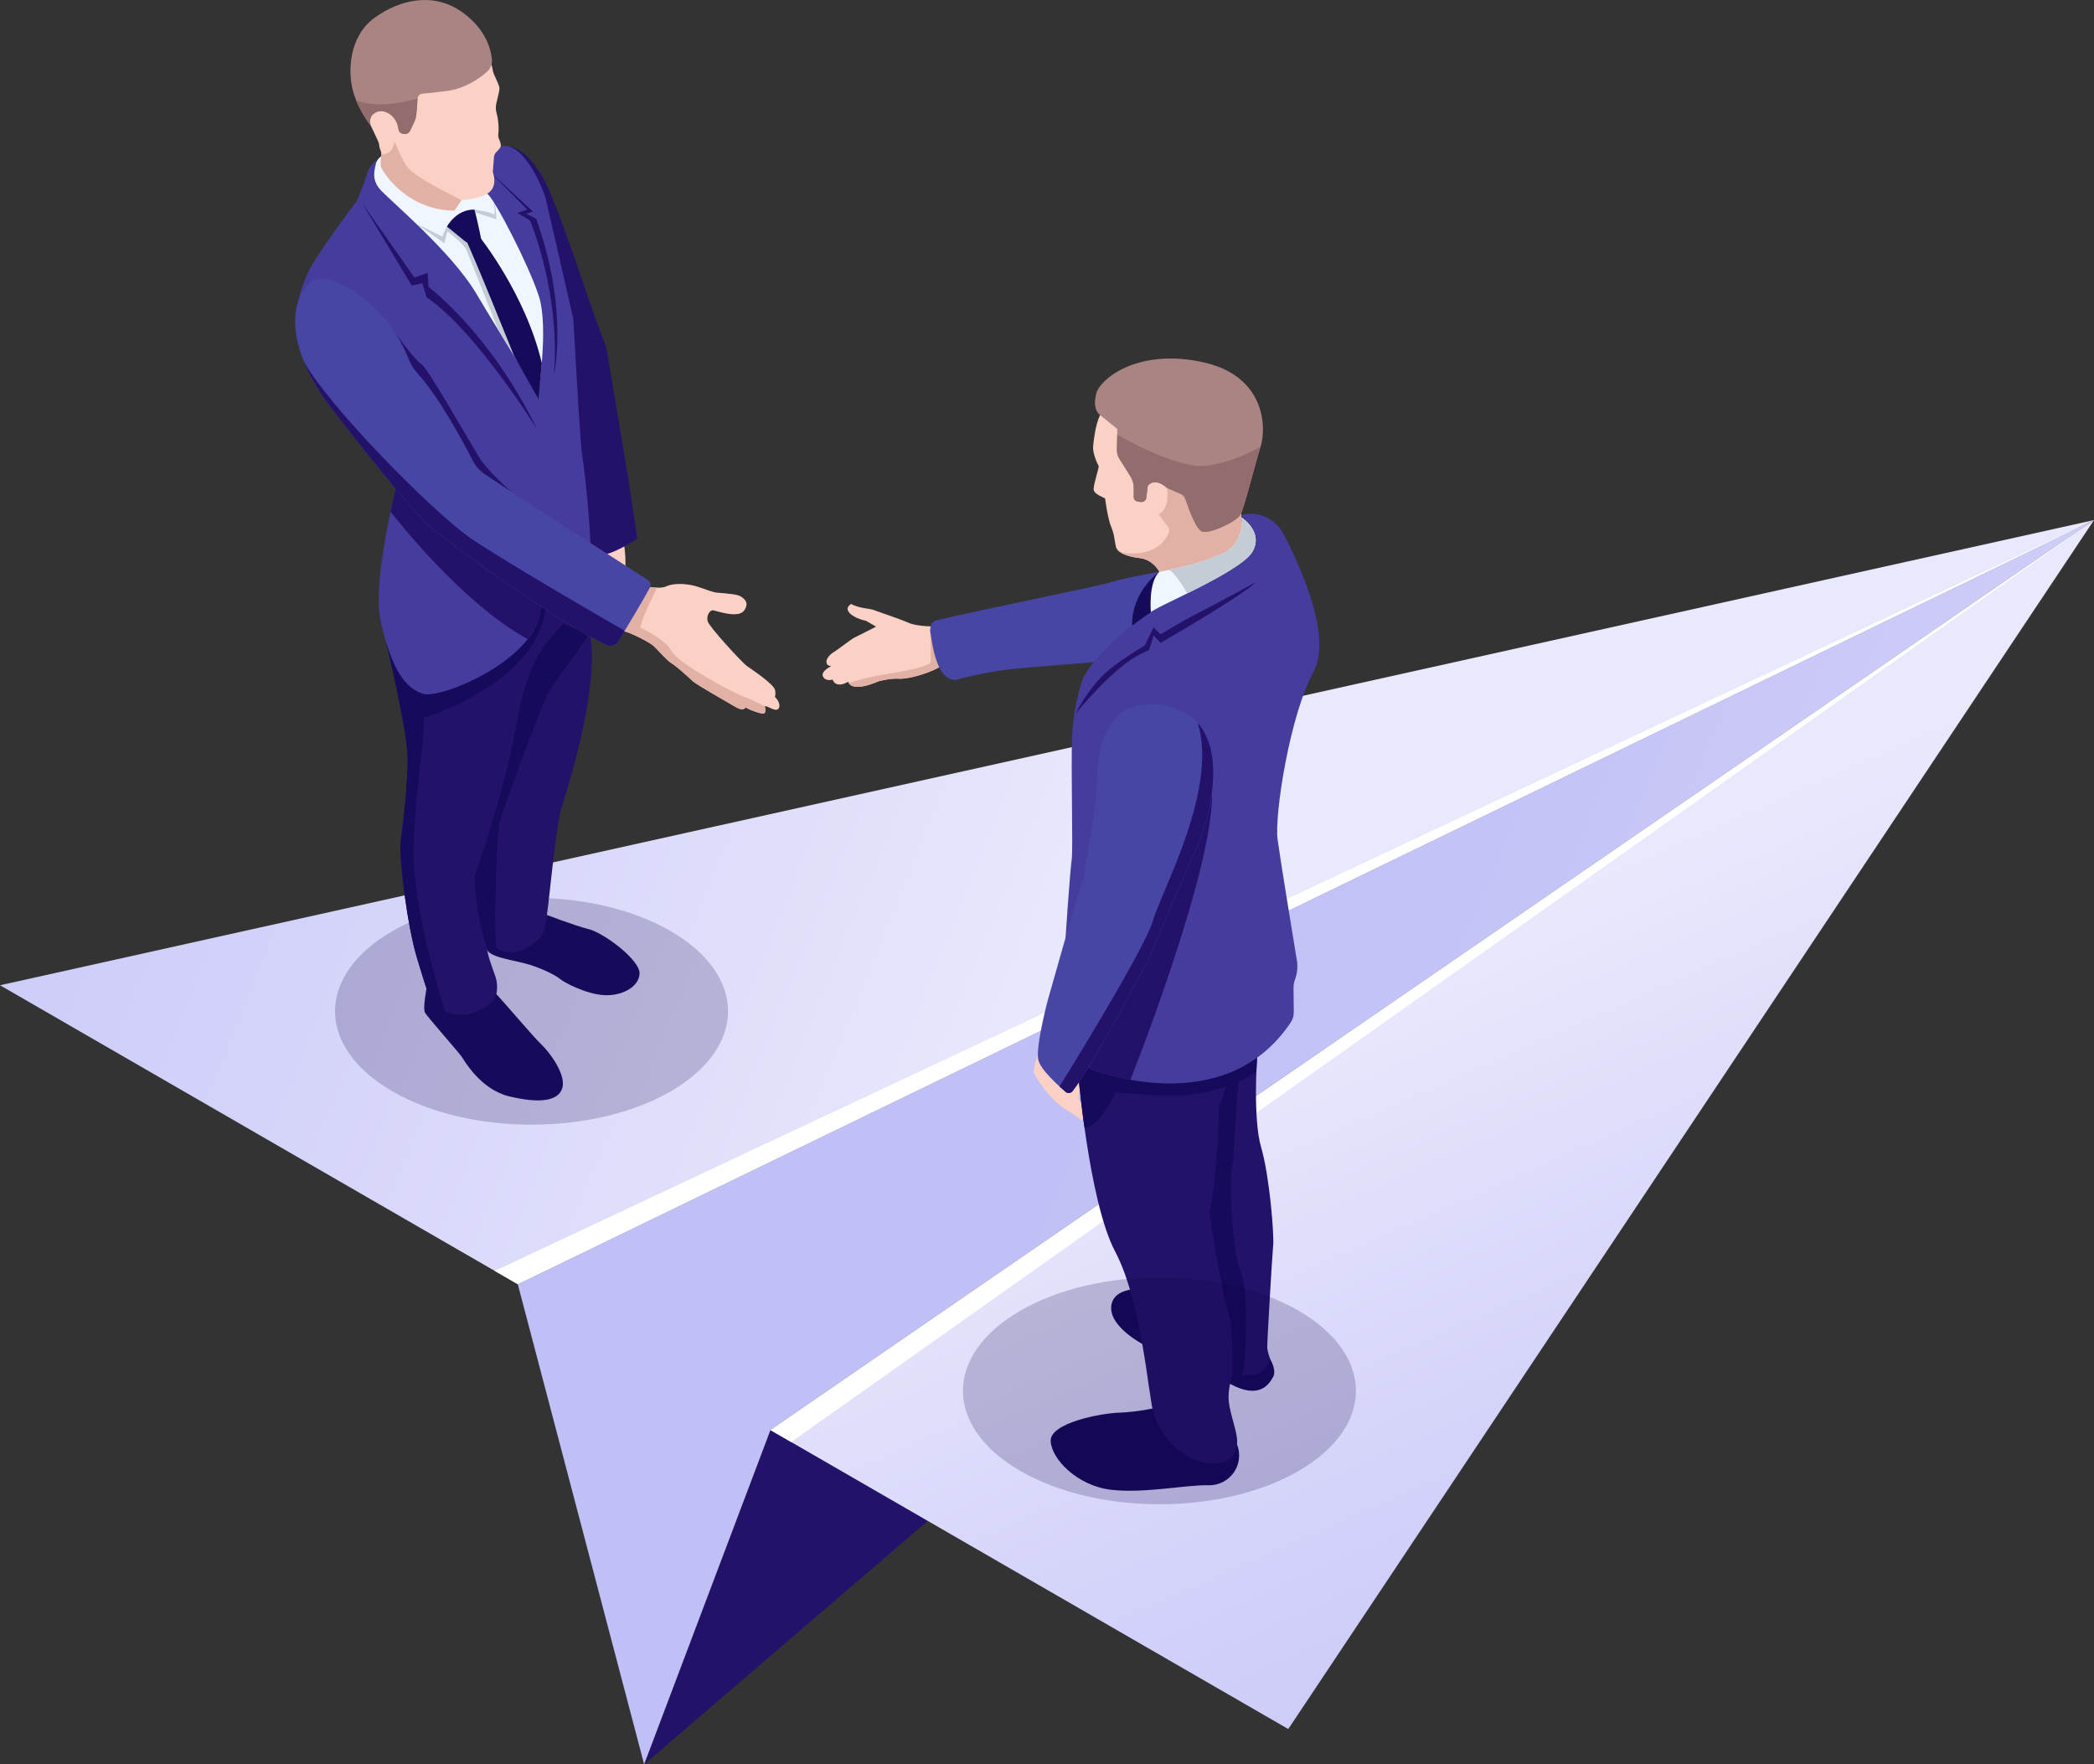 <?xml version="1.0" encoding="utf-8"?>
<!-- Generator: Adobe Illustrator 21.0.0, SVG Export Plug-In . SVG Version: 6.00 Build 0)  -->
<svg version="1.1" id="Layer_1" xmlns="http://www.w3.org/2000/svg" xmlns:xlink="http://www.w3.org/1999/xlink" x="0px" y="0px"
	 viewBox="0 0 505.35 425.79" style="enable-background:new 0 0 505.35 425.79;" xml:space="preserve">
<rect x="0" y="0" width="505.35" height="425.79" fill="#333333" stroke="none"/>
<style type="text/css">
	.st0{fill:#24126A;}
	.st1{fill:url(#SVGID_1_);}
	.st2{fill:url(#SVGID_2_);}
	.st3{fill:url(#SVGID_3_);}
	.st4{fill:#FFFFFF;}
	.st5{fill:#FCD1C5;}
	.st6{fill:#160A5B;}
	.st7{fill:#E2B1A6;}
	.st8{fill:#4846A5;}
	.st9{fill:#453C9E;}
	.st10{fill:#AA8383;}
	.st11{fill:#936D6D;}
	.st12{fill:#F0F6FF;}
	.st13{fill:#C4CCD6;}
	.st14{opacity:0.2;fill:#0B0244;}
</style>
<g>
	<g>
		<polygon class="st0" points="155.45,425.79 505.35,125.51 185.93,345.12 		"/>
		<g>
			<linearGradient id="SVGID_1_" gradientUnits="userSpaceOnUse" x1="-190.734" y1="13.147" x2="277.767" y2="202.594">
				<stop  offset="0" style="stop-color:#C0BFF6"/>
				<stop  offset="0.294" style="stop-color:#C5C4F7"/>
				<stop  offset="0.64" style="stop-color:#D3D2F9"/>
				<stop  offset="1" style="stop-color:#E9E9FD"/>
			</linearGradient>
			<polygon class="st1" points="505.35,125.51 124.96,309.92 0,237.77 			"/>
			<linearGradient id="SVGID_2_" gradientUnits="userSpaceOnUse" x1="472.239" y1="520.814" x2="342.762" y2="228.815">
				<stop  offset="0" style="stop-color:#C0BFF6"/>
				<stop  offset="0.294" style="stop-color:#C5C4F7"/>
				<stop  offset="0.64" style="stop-color:#D3D2F9"/>
				<stop  offset="1" style="stop-color:#E9E9FD"/>
			</linearGradient>
			<polygon class="st2" points="505.35,125.51 185.93,345.12 310.9,417.27 			"/>
			<linearGradient id="SVGID_3_" gradientUnits="userSpaceOnUse" x1="240.298" y1="237.239" x2="590.219" y2="386.408">
				<stop  offset="0" style="stop-color:#C0BFF6"/>
				<stop  offset="0.294" style="stop-color:#C5C4F7"/>
				<stop  offset="0.64" style="stop-color:#D3D2F9"/>
				<stop  offset="1" style="stop-color:#E9E9FD"/>
			</linearGradient>
			<polygon class="st3" points="185.93,345.12 505.35,125.51 124.96,309.92 155.45,425.79 			"/>
		</g>
		<polygon class="st4" points="119.4,306.71 505.35,125.51 124.96,309.92 		"/>
		<polygon class="st4" points="185.93,345.12 505.35,125.51 190.93,348.01 		"/>
	</g>
	<g>
		<g>
			<path class="st5" d="M250.71,253.65c0,0-1.34,4.02-1.22,4.99c0.12,0.97,2.89,4.77,3.08,4.89c0.19,0.12,2.54,3.11,5.16,4.54
				c2.63,1.44,2.83,2.15,3.08,2.18c0.24,0.03,0.64-0.22,0.64-0.22s0.39-2.75-0.77-4.09c-1.15-1.33,0.57-3.31,0.57-3.31l-2.98-7.78
				L250.71,253.65z"/>
			<path class="st6" d="M279.29,339.68c0,0-4.67,1.09-9.17,1.24c-4.51,0.15-16.8,2.48-16.56,6.88c0.24,4.42,6.53,10.77,14.51,11.72
				c7.98,0.96,18.29-1.23,23.5-1.08c5.21,0.15,8.88-4.96,6.95-9.87C296.6,343.68,279.29,339.68,279.29,339.68z"/>
			<path class="st6" d="M306.5,327.94c0,0,1.65,2.67,0.77,4.3c-0.88,1.63-3.2,5.68-10.42,1.72c-7.2-3.95-21.18-9.63-21.18-9.63
				s-8.02-4.2-7.49-9.12c0.53-4.89,7.97-4.12,7.97-4.12L306.5,327.94z"/>
			<path class="st5" d="M226.15,151.2c0,0-4.76,0.06-6.86-0.89c-2.1-0.95-8.19-2.95-8.57-3.15c-0.38-0.2-3.74-0.42-5.28-1.41
				c0,0-1.72,0.84-0.36,2.23c1.36,1.39,3.92,1.84,3.92,1.84l2.42,1.41c0,0-4.89,2.51-5.33,2.7c-0.44,0.19-4.54,3.3-4.95,3.5
				c-0.41,0.19-2.24,1.62-1.53,2.88c0,0,0.07,0.29,0.98,0.48c0,0-2.62,1.19-1.97,2.48c0.65,1.29,2.31,0.73,2.31,0.73
				s0.63,2.31,3.79,0.52c0,0,0.37,2.87,7.38-0.13c0,0,2.83-0.75,4.9-0.6c2.07,0.14,7.72-1.31,10.74-3.44
				C230.75,158.22,226.15,151.2,226.15,151.2z"/>
			<path class="st7" d="M216.99,163.79c2.07,0.14,7.72-1.31,10.74-3.44c2.03-1.43,0.61-5.08-0.54-7.31
				c-1.43-0.69-2.69-1.26-2.69-1.26s0.21,6.95,0.06,7.99c-0.16,1.04-6.43,2.28-10.45,2.87c-4.03,0.59-9.31,2.15-9.31,2.15
				c0.31,0.63,1.66,2.01,7.28-0.4C212.09,164.39,214.92,163.64,216.99,163.79z"/>
			<path class="st8" d="M281.31,137.71c0,0-9.91,1.73-13.28,2.81c-3.27,1.04-31.68,6.66-42.08,9.21c-0.66,0.16-1.17,0.69-1.32,1.37
				c-0.13,0.54-0.21,1.19-0.07,1.73c0.29,1.18,1.29,12.94,7.06,11.02c1.73-0.58,6.83-1.64,10.9-2.18
				c4.07-0.54,21.43-1.87,21.43-1.87l29.37-16.81L281.31,137.71z"/>
			<path class="st0" d="M260.04,257.38c0,0,2.62,32.42,9.08,44.65c6.53,12.38,7.97,34.87,9.3,39.15c1.33,4.3,5.55,10.47,12.36,11.8
				c6.81,1.33,8.03-3.15,7.75-5.85c-0.28-2.69-2.08-7.05-2.04-9.97c0.04-2.91,0.77-4.28,0.9-5.62c0,0,7.79,2.27,9.12-3.61
				c0,0-0.6-1.71-0.68-2.59c-0.08-0.88,1.18-22.24,1.43-24.84c0.25-2.59-0.87-16.66-2.91-23.64c-2.02-6.92-0.97-21.66-0.97-21.66
				l-22.55-3.29L260.04,257.38z"/>
			<path class="st6" d="M296.64,257.51c0,0-0.2,5.06-2.45,9.3c0,0-0.32,17.17-2.3,25.82c0,0,2.54,17.35,4.25,22.8
				c1.72,5.48,1.25,16.11,1.25,16.11s0.89,0.32,2.16,0.37s1.84-21.04-0.05-24.79c-1.88-3.73-3.02-20.32-2.17-25.38
				c0.85-5.04,0.9-19.51,1.94-22.06c1.03-2.54-1.15-3.92-1.15-3.92L296.64,257.51z"/>
			<path class="st6" d="M279.81,137.98c0,0-6.78,4.7-6.59,13l4.98-0.98C278.21,149.99,276.9,140.79,279.81,137.98z"/>
			<path class="st6" d="M280.03,264.44c14.96,0.57,23.17-5.83,23.17-5.83c0.08-2.05,0.17-3.39,0.17-3.39l-22.55-3.29l-20.79,5.45
				c0,0,0.52,6.42,1.67,14.62c3.67,0.42,7.44-8.36,7.44-8.36l10.28,0.72C279.42,264.36,265.05,263.87,280.03,264.44z"/>
			<path class="st9" d="M262.94,257.89c0,0,32.34,13.25,48.61-11.23c0.46-0.7,0.69-1.56,0.68-2.42l-0.06-5.77
				c-0.01-0.73,0.12-1.46,0.37-2.14l0,0c0.54-1.46,0.69-3.05,0.43-4.61c-1.07-6.48-3.97-24.17-4.64-29.09
				c-0.81-6.01,2.97-30.1,8.68-40.53c5.64-10.3-7.68-33.98-7.68-33.98s-3.29-5.56-10.02-3.79c0,0,6.28,4.56,2.69,9.19
				c-3.61,4.66-14.16,8.25-14.16,8.25s-19.57,9.68-26.4,21.7c0,0-2.38,6.25-2.7,14.19c-0.33,8,0.27,27.16-0.11,29.8
				c-0.38,2.65-1.68,20.75-1.59,21.6C257.13,229.9,262.94,257.89,262.94,257.89z"/>
			<path class="st0" d="M272.79,260.63c0,0,20.24-50.79,19.71-69.49c-0.52-18.33-28.93,36.51-28.93,36.51l-0.63,30.23
				C262.94,257.89,269.07,260.16,272.79,260.63z"/>
			<path class="st8" d="M263.4,200.15c0.77-4.2,1.25-8.43,1.37-12.66c0.21-7.37,2.51-19.6,16.01-17.27
				c19.02,3.28,10.33,29.51,8.16,34.06c-2.19,4.58-10.88,25.16-11.34,26.33c-0.43,1.1-13.96,26.61-18.73,32.69
				c-0.44,0.56-1.19,0.63-1.71,0.19c-1.87-1.59-6.07-5.37-6.59-7.75c-0.67-3.06,2.23-14.13,2.23-14.13s7.83-27.8,8.48-29.1
				C261.75,211.55,262.15,206.95,263.4,200.15z"/>
			<path class="st5" d="M280.13,138.59c0,0-1.46-3.47-4.98-3.89c-3.52-0.42-5.51-1.42-5.84-2.73c-0.33-1.3-0.32-2.88-1.15-4.83
				c-0.82-1.95-1.47-6.72-1.45-6.83c0.01-0.11-2.66-0.97-2.77-2.15c-0.11-1.18,1.35-5.36,1.2-5.69c-0.15-0.33-1.55-2.94-1.32-4.94
				c0.23-2,0.54-4.91,1.65-7.36c1.11-2.44,8.89-17.31,28.3-9.2c19.53,8.17,4.21,24.39,5.93,35.08c0,0,1.7,2.27-1.58,6.02
				C294.83,135.84,285.53,136.51,280.13,138.59z"/>
			<path class="st7" d="M298.12,132.07c3.28-3.75,1.58-6.02,1.58-6.02c-0.24-1.48-0.14-3.08,0.14-4.74l-7.72,1.33
				c0,0-11.18-10.29-10.47-4.87c0.71,5.45-2.07,6.34-2.07,6.34l2.28,3c0.58,0.77,0.21,1.65-0.29,2.48
				c-3.34,5.49-11.19,3.69-11.21,3.7c0.97,0.65,2.57,1.15,4.78,1.41c3.52,0.42,4.98,3.89,4.98,3.89
				C285.53,136.51,294.83,135.84,298.12,132.07z"/>
			<g>
				<path class="st10" d="M264.72,94.46c0,0-1.43,3.99,0.75,5.71c2.19,1.73,4.17,3.36,4.17,3.36l-0.1,5.07
					c-0.01,0.73,0.18,1.45,0.57,2.07l2.71,4.32c0.52,0.83,0.8,1.81,0.78,2.8l-0.02,2.07c-0.01,0.61,0.43,1.12,1.02,1.2l0.73,0.09
					c0.64,0.08,1.23-0.38,1.31-1.04l0.36-2.86c0,0,1.5-2.28,4.65,0.52l2.85,1.23c0.8,0.34,1.41,1.01,1.7,1.84
					c0.76,2.22,2.4,6.6,3.67,7.34c1.72,1.01,8.5-2.34,9.43-3.86c0.93-1.51,3.41-11.7,4.93-16.56c1.5-4.83,0.95-16.9-13.53-20.26
					C276.25,84.15,266.8,90.12,264.72,94.46z"/>
				<path class="st11" d="M299.3,124.33c0.93-1.51,3.41-11.7,4.93-16.56c0,0-5.68,3.63-12.98,4.61c-7.31,0.98-21.63-7.49-21.63-7.49
					l-0.07,3.72c-0.01,0.73,0.18,1.45,0.57,2.07l2.71,4.32c0.52,0.83,0.8,1.81,0.78,2.8l-0.02,2.07c-0.01,0.61,0.43,1.12,1.02,1.2
					l0.73,0.09c0.64,0.08,1.23-0.38,1.31-1.04l0.36-2.86c0,0,1.5-2.28,4.65,0.52l4.12,1.77c0,0,2.38,7.63,4.09,8.63
					C291.59,129.19,298.37,125.84,299.3,124.33z"/>
			</g>
			<path class="st12" d="M299.58,124.82c0,0,5.54,3.55,2.64,8.39c-2.92,4.87-23.45,13.26-24.48,14.54c0,0-0.67-7.33,2.08-9.76
				c0,0,15.66-2.77,18.17-6.69C300.47,127.38,299.58,124.82,299.58,124.82z"/>
			<path class="st13" d="M299.58,124.82c0,0,0.89,2.57-1.6,6.47c-1.89,2.97-11.31,5.27-15.79,6.22l0,0c0,0,1.64,0.96,4.32,5.7
				c6.33-3.13,14.01-7.16,15.71-10C305.12,128.36,299.58,124.82,299.58,124.82z"/>
			<path class="st0" d="M289.06,174.5c4.96,15.98-8.73,40.4-10.76,47.53c-2.05,7.19-22.61,40.18-22.61,40.18
				c0.55,0.5,1.06,0.95,1.46,1.29c0.52,0.44,1.27,0.36,1.71-0.19c4.77-6.08,18.3-31.6,18.73-32.69c0.46-1.17,9.15-21.75,11.34-26.33
				C290.67,200.63,296.62,182.96,289.06,174.5z"/>
			<path class="st0" d="M303.04,140.52c0,0-9.17,5.02-13.63,7.28c-4.47,2.27-9.36,5.29-9.36,5.29l-1.67-1.7l-2.12,4.4
				c0,0-7.03,4.04-10.35,7.44c-3.33,3.42-5.87,7.9-6.24,8.92c0,0,8.87-11.14,15.78-14.4l1.86-0.89l1.11-3.5l1.65,1.79
				C280.07,155.15,300.21,143.54,303.04,140.52z"/>
		</g>
		<path class="st14" d="M161.81,263.4c-18.52,10.69-48.54,10.69-67.06,0c-18.52-10.69-18.52-28.03,0-38.72
			c18.52-10.69,48.54-10.69,67.06,0C180.33,235.37,180.33,252.71,161.81,263.4z"/>
		<path class="st14" d="M313.34,355.01c-18.52,10.69-48.54,10.69-67.06,0c-18.52-10.69-18.52-28.03,0-38.72
			c18.52-10.69,48.54-10.69,67.06,0C331.86,326.99,331.86,344.32,313.34,355.01z"/>
		<g>
			<g>
				<path class="st5" d="M156.05,141.59c0,0,3.41,0.58,4.66-0.06c1.25-0.64,4.51-1.07,8.3,0.28c3.79,1.35,3.47,1.15,4.97,1.29
					c1.49,0.15,3.92,0.3,4.71,0.8c0.79,0.5,2.29,1.45,0.9,3.43c-1.39,1.99-6.59,0.12-7.44-0.04c-0.85-0.16-1.77,1.34-1.35,2.69
					c0.42,1.35,8.26,9.92,9.49,10.78c1.23,0.85,6.53,4.4,6.76,5.79c0.23,1.4-0.07,1.6-0.07,1.6s1.54,1.4,1,2.69
					c-0.55,1.3-2.95-0.69-3.4-0.39c0,0,0.39,1.44-0.2,1.71c-0.59,0.26-4.03-1.07-4.44-1.48c0,0-0.4,1.11-2.36-0.04
					c-1.96-1.14-9.48-5.42-10.36-6.23c-0.88-0.81-3.84-3.54-5.06-4.28c-1.22-0.73-3.32-3.22-4.37-4.2c-1.05-0.98-5.71-3.34-7.5-3.69
					C148.52,151.92,156.05,141.59,156.05,141.59z"/>
				<path class="st7" d="M162.04,157.09c-1.73-3.15-7.52-5.6-7.52-5.6c0.39-2.57,4.08-9.66,4.08-9.66l0,0
					c-1.28-0.02-2.55-0.24-2.55-0.24s-7.53,10.33-5.75,10.67c1.78,0.34,6.45,2.71,7.5,3.69c1.05,0.98,3.15,3.47,4.37,4.2
					c1.22,0.73,4.18,3.47,5.06,4.28c0.88,0.81,8.4,5.08,10.36,6.23c1.96,1.15,2.36,0.04,2.36,0.04c0.41,0.41,3.85,1.75,4.44,1.48
					c0.59-0.26,0.2-1.71,0.2-1.71s-2.42-1.37-4.9-2.25C177.19,167.35,163.78,160.25,162.04,157.09z"/>
				<path class="st5" d="M150.42,130.22c0,0,0.74,3.85,0.47,6.99c-0.27,3.15-6.57-0.97-6.34-1.51c0.24-0.54,2.99-5.28,2.99-5.28
					L150.42,130.22z"/>
				<path class="st0" d="M122.92,35.42c0,0,3.5-0.16,7.75,6.83c4.1,6.73,11.31,30.81,15.09,40.04c0.34,0.82,0.58,1.67,0.73,2.55
					c1.23,7.21,6.98,41.1,7.25,45.18c0,0-4.39,2.92-7.21,3.64l-6.2-2.06l-6.1-61.45l-9.89-32.45L122.92,35.42z"/>
				<path class="st6" d="M103.11,237.61c0,0-1.18,5.68-0.54,6.79c0.65,1.1,8.04,9.45,8.82,10.58c0.78,1.12,4.59,7.96,11.59,9.63
					c7.01,1.67,11.78,1.24,12.73-2.06c0.95-3.28-3.17-8.74-5.07-10.5c-1.9-1.76-9.9-11.28-11.37-12.66c-1.46-1.38-3.58-1.6-3.58-1.6
					l-9.13,1.59L103.11,237.61z"/>
				<path class="st6" d="M131.44,220.6c0,0,6.99,2.71,10.64,3.63c3.66,0.92,12.37,7.43,12.27,10.7c-0.1,3.28-4.39,5.54-8.74,5.22
					c-4.36-0.32-9.53-3.1-10.38-3.84c-0.84-0.74-3.83-2.37-7.4-3.49c-3.56-1.11-9.31-1.66-10.26-3.56c-0.95-1.9-1.08-5.82-1.08-5.82
					L131.44,220.6z"/>
				<path class="st0" d="M115.65,219.41c0.05-0.34,0.29-0.9,0.34-1.13c0.32-1.73,0.02-8.76,0.02-8.76l-1.54,2.11
					c0,0,1.08,7.04,3.19,18.04c0.53,2.79,2,5.67,2.21,7.25c0.64,4.71-2.16,5.63-2.16,5.63c-5.68,4.27-10.53,1.69-12.28,0.32
					c-1.74-1.37-2.33-3.58-4.75-11.51c-2.4-7.87-4.49-24.51-3.97-28.47c0.46-3.49,1.73-13.23,1.66-19.93
					c-0.06-6.66-5.18-27.93-5.18-27.93l21.17-4.11l14.45-7.49l11.03,1.66c0,0,1.4-4.66,2.85,9.84c1.48,14.71-7.44,40.74-7.44,40.74
					c-2.35,12.89-2.95,27.71-4.29,29.72c-1.34,2.01-6.61,6.75-11.49,3.07c-0.9-0.68-1.92-1.39-2.45-2.11L115.65,219.41z"/>
				<path class="st6" d="M114.47,211.63c0,0,6.96-18.95,10.26-37.33c3.24-18.05,8.87-20.59,11.2-23.83c0,0,3.52,1.61,5.38,1.93
					c0.23,0.04,0.43,0.06,0.6,0.05c1.55-0.05-7.78,11.57-9.46,14.56c-1.68,2.99-11.34,28.57-12.01,32.1
					c-0.67,3.54-1.36,28.22-0.58,29.63c0.78,1.42-2.67-1.07-2.67-1.07S115.07,222.22,114.47,211.63z"/>
				<path class="st6" d="M132.54,144l-3.72-0.56l-14.45,7.49l-21.17,4.11c0,0,5.12,21.28,5.18,27.93c0.06,6.7-1.2,16.44-1.66,19.93
					c-0.52,3.92,1.57,20.59,3.97,28.47c1.05,3.44,1.75,5.8,2.36,7.49c0.95,4.48,4.34,5.2,4.34,5.2s-8.3-25.71-7.57-40.75
					c0.72-14.83,2.85-27.17,2.46-30.04c0,0,24.11-7.41,28.63-22.97C131.6,147.85,132.14,145.78,132.54,144z"/>
				<path class="st9" d="M90.78,38.72c0,0-1.71,1.44-2.08,2.91c-0.37,1.47-2.49,6.7-2.49,6.7s-10.08,13.38-11.9,17.48
					C72.48,69.93,71.9,73,71.9,73l26.7,32.87c0,0-9.35,32.23-6.74,43.98c2.64,11.89,6.07,16.32,10.27,17.6
					c4.21,1.29,26.66-7.95,28.21-19.73c1.53-11.64,0.91-13.12,0.91-13.12s10.49,2.8,11.14,0.12c0.65-2.67-1.32-21.88-1.86-24.63
					c-0.54-2.74-2.15-33.05-2.15-33.05s-6.39-27.96-6.75-29.33c-0.36-1.38-4.33-11.88-9.44-12.47c-5.1-0.59-11.46,7.53-11.46,7.53
					L90.78,38.72z"/>
				<path class="st12" d="M91.98,37.71c0,0-1.05,0.71-1.28,1.87c-0.22,1.16-1.1,3.47,0.8,5.87c1.9,2.41,17.28,14.95,23.5,25.5
					c6.29,10.66,14.07,22.55,14.73,25.01c0,0,2.84-16.88,0.27-24.64c-2.54-7.71-10.7-23.41-12.42-24.58
					c-1.72-1.17-12.3-2.17-12.3-2.17L91.98,37.71z"/>
				<path class="st13" d="M107.86,54.68c0,0-0.83,1.37-1.08,2.44c0,0-4.47-2.28-6.33-3.12l6.85,4.76c0,0,0.4-2.49,0.75-2.87
					c0,0,3.91,2.99,4.46,4.32c0.55,1.33,7.78,19.5,7.78,19.5l3.8,6.2l0.98-1.5l-6.22-16.93c0,0-3.5-5.33-3.55-5.45
					c-0.05-0.12-2.42-5.85-2.42-5.85L107.86,54.68z"/>
				<path class="st6" d="M107.86,54.68c0,0,2.27-4.25,6.68-4.09c0,0,1.27,5.24,1.62,7.37c0,0-2.84,1.22-3.98,0.23
					C111.02,57.21,107.86,54.68,107.86,54.68z"/>
				<path class="st6" d="M115.49,56.84c0,0,11.32,13.95,15.27,30.8l-0.82,8.69l-5.95-10.61c0,0-9.75-24.37-12.02-28.83
					C109.7,52.44,115.49,56.84,115.49,56.84z"/>
				<path class="st0" d="M96.73,112.81c-0.76,2.98-1.65,6.69-2.49,10.66c0.01,0.01,16.76,21.87,33.11,30.78
					c1.59-2.04,2.69-4.22,2.99-6.51c0.81-6.15,1.02-9.46,1.03-11.21l-19.02-14.42L96.73,112.81z"/>
				<path class="st0" d="M95.6,80.69c0,0,4.84,6.61,6.13,7.21c1.29,0.6,11.76,18.96,13.88,22.42c2.13,3.47,7.77,8.33,7.77,8.33
					l-5.33,0.52L97.18,91.18L95.6,80.69z"/>
				<path class="st8" d="M98.56,86.52c-2.1-5.29-5.39-9.93-9.63-13.47c-4.82-4.03-11.13-7.96-14.48-4.42
					c-5.88,6.21-3.38,17.92,4.79,28.87c8.26,11.08,21.28,26.85,24.36,29.5c2.95,2.55,28.21,21.55,42.69,28.65
					c1.08,0.53,2.34,0.12,2.98-0.94c2-3.3,6.14-10.17,7.62-13c0.3-0.58,0.12-1.31-0.41-1.65c-5.29-3.4-31.72-20.39-39.55-25.67
					c-1.2-0.81-2.17-1.92-2.85-3.24c-2.29-4.46-8.17-15.45-13.34-21.06c-0.92-1-1.63-2.19-2.14-3.47
					C98.58,86.58,98.57,86.55,98.56,86.52z"/>
				<path class="st0" d="M117.99,41.22l9.25,9.35l-2.39,0.83l3.05,1.77c0,0,7.4,17.47,5.78,37.26c0,0,3.67-15.56-4.28-37.62
					l-2.46-1.25l1.66-0.53L117.99,41.22z"/>
				<path class="st5" d="M91.78,36.13c0.17,0.36,0.26,0.76,0.23,1.16c-0.07,0.83-0.17,2.23-0.09,2.82
					c0.11,0.88,5.91,10.64,17.75,10.72c0,0,1.42-2.12,1.7-2.53c0,0,4.79-0.22,6.79-1.97c1.99-1.74,0.77-4.8,0.77-4.8l0.29-3.66
					c0.04-0.44,0.23-0.86,0.55-1.16c0.42-0.4,0.98-0.99,1.08-1.42c0.1-0.44-0.18-1.2-0.41-1.71c-0.16-0.35-0.22-0.73-0.18-1.12
					c0.11-0.92,0.2-2.89-0.46-5.35c-0.19-0.71-0.19-1.45-0.02-2.16c0.3-1.17,0.71-2.89,0.76-3.5c0.08-0.96-1.55-3.51-1.62-4.51
					c-0.07-1-1.47-4.41-1.47-4.41s-8.81-16.35-23.02-9.27c-14.32,7.13-6.86,22.44-5.09,26.77c0,0,1.71,3.53,2.01,4.32
					C91.61,35.01,91.43,35.37,91.78,36.13z"/>
				<path class="st10" d="M118.71,14.26c0.12,1.16-0.32,2.3-1.19,3.07c-1.72,1.52-5.15,4.02-9.68,4.62
					c-3.19,0.42-4.93,0.58-5.88,0.64c-0.64,0.04-1.15,0.55-1.18,1.2c-0.07,1.19-0.18,3-0.35,4.21c-0.07,0.49-0.21,0.96-0.42,1.41
					L99,31.54c-0.25,0.53-0.8,0.86-1.37,0.81l-0.23-0.02c-0.64-0.05-1.16-0.54-1.24-1.19l-0.01-0.09c-0.22-1.68-1.21-3.17-2.71-3.88
					c-0.76-0.36-1.62-0.52-2.47-0.16c-2.45,1.01-1.43,3.39-1.43,3.39s-2.97-3.57-4.32-8.33c-1.34-4.73-1.03-13.29,5.16-17.77
					c6.16-4.45,14.2-6.26,21.07-1.43C117.11,6.86,118.44,11.67,118.71,14.26z"/>
				<path class="st7" d="M95.28,34.3c-0.31-0.38,0.08,2.89-3.27,2.98c-0.07,0.83-0.17,2.23-0.09,2.82
					c0.11,0.88,5.91,10.64,17.75,10.72c0,0,1.42-2.12,1.7-2.53c0,0-10.87-5.28-12.8-7.68C96.65,38.23,95.59,34.68,95.28,34.3z"/>
				<path class="st13" d="M114.53,50.6c0,0,3.22,0.37,4.73,1.17c0,0,0.43-1.67-0.43-3.48c0,0,0.96,0.78,0.95,4.63
					c0,0-4.73-1.54-5.09-1.64L114.53,50.6z"/>
				<path class="st0" d="M150.55,152.11c0,0-27.43-15.77-36.72-22.05c-9.23-6.24-35.22-32.75-40.54-42.95
					c1.36,3.41,3.38,6.94,5.95,10.39c8.26,11.08,21.28,26.85,24.36,29.5c2.95,2.55,28.21,21.55,42.69,28.65
					c1.08,0.53,2.34,0.12,2.98-0.94c0.39-0.64,0.86-1.42,1.37-2.27C150.59,152.23,150.55,152.11,150.55,152.11z"/>
				<path class="st0" d="M87.48,49.16l12.53,17.82l3.22-1.14l0.18,3.4c0,0,14.99,11.17,26.21,34.37c0,0-14.84-23.9-26.66-31.85
					l-1.07-3.41l-2.51,0.58L87.48,49.16z"/>
				<path class="st11" d="M86.35,24.37c-0.14-0.05-0.26-0.08-0.39-0.12c1.47,3.62,3.56,6.14,3.56,6.14s-1.02-2.38,1.43-3.39
					c0.86-0.35,1.72-0.19,2.47,0.16c1.5,0.71,2.48,2.21,2.71,3.88l0.01,0.09c0.09,0.65,0.6,1.14,1.24,1.19l0.23,0.02
					c0.57,0.04,1.12-0.28,1.37-0.81l1.01-2.14c0.21-0.45,0.35-0.92,0.42-1.41c0.17-1.22,0.29-3.02,0.35-4.21
					C100.78,23.78,92.42,26.49,86.35,24.37z"/>
			</g>
		</g>
	</g>
</g>
</svg>
